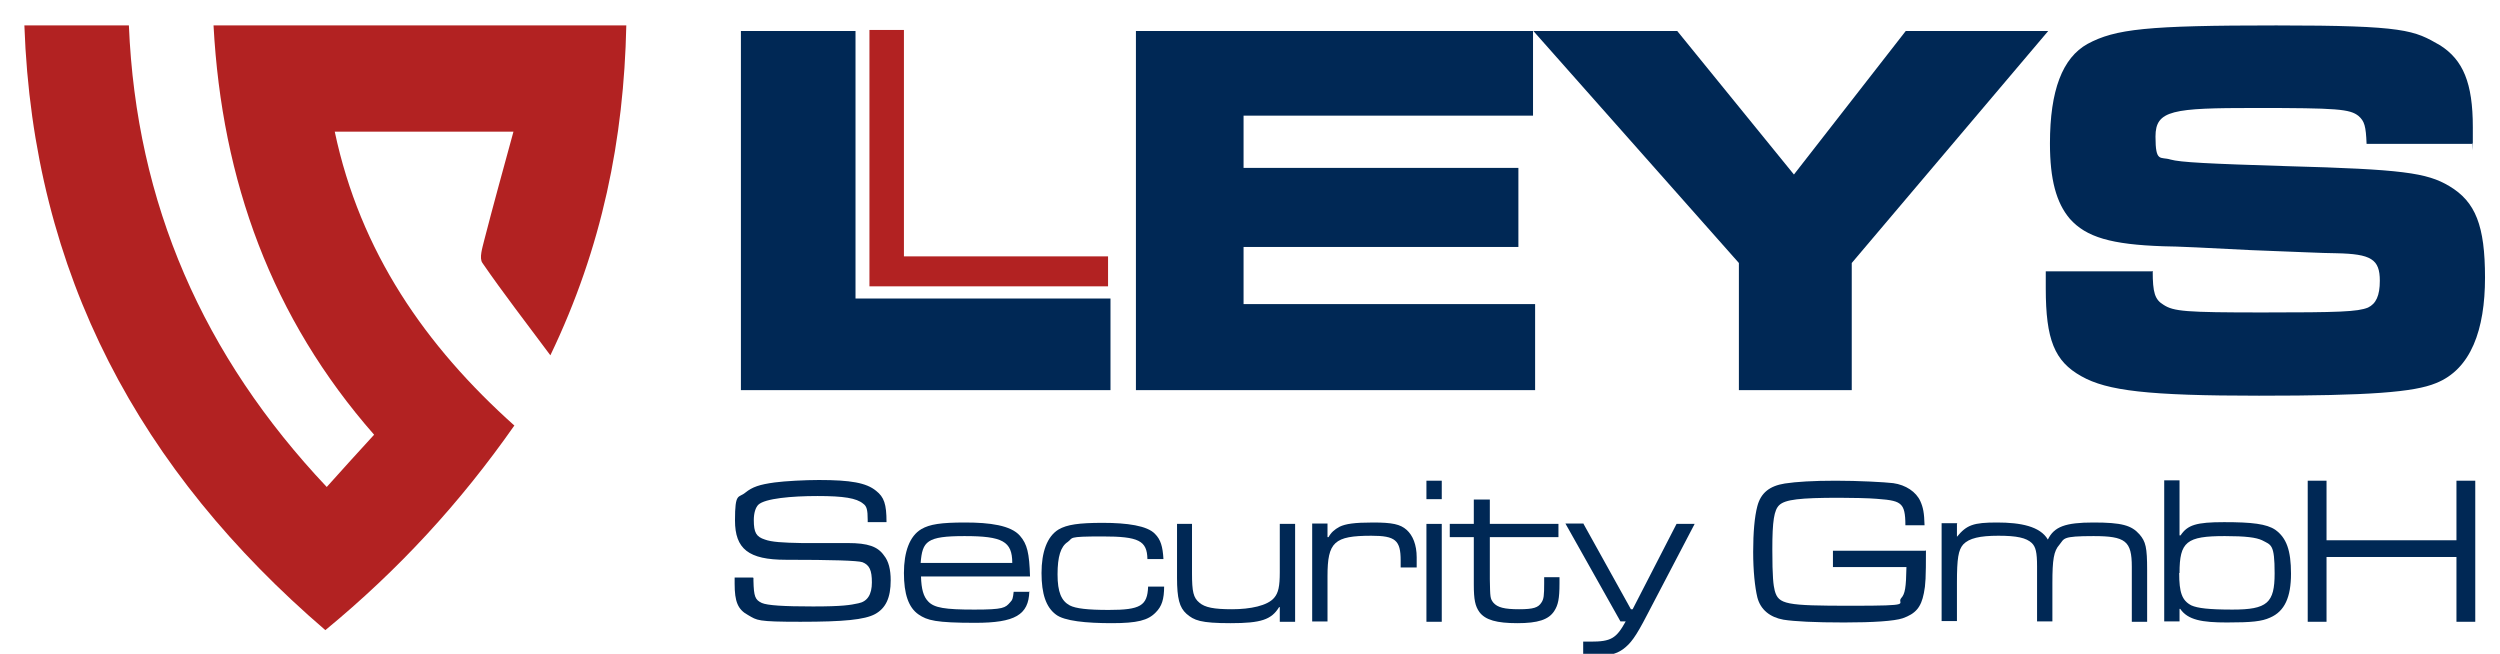 <?xml version="1.0" encoding="UTF-8"?> <svg xmlns="http://www.w3.org/2000/svg" id="Ebene_1" version="1.1" viewBox="0 0 717.7 187.7"><defs><style> .st0 { fill: #b22222; } .st1 { fill: #002855; } </style></defs><path class="st0" d="M147.7,122.1c-15.6,22.3-33.3,41.5-54.3,58.8C40.2,135.2,9.5,78.8,7,7.3h30c2.1,51.1,21.3,94.9,56.8,132.5,4.6-5.1,8.8-9.8,13.6-15C78,91.3,63.7,51.9,61.3,7.3h118.5c-.7,32.6-6.9,63.7-21.8,94.7-7-9.4-13.5-17.8-19.5-26.5-1-1.4,0-4.4.5-6.5,2.6-10.1,5.4-20.2,8.4-31.2h-51.3c7.3,34.5,26,61.5,51.6,84.4Z"></path><g><g><path class="st1" d="M216.3,165.9v.8c.1,4.6.5,5.5,2.4,6.4,1.6.7,6.2,1,14.7,1s10.7-.4,13-.9c2.6-.5,3.9-2.5,3.9-6s-.7-5-2.7-5.8q-2-.7-22-.7c-10.7,0-14.6-3.1-14.6-11.3s1-6.3,3-8c2-1.6,4-2.3,8.4-2.9,3-.4,8.7-.7,12.7-.7,9.1,0,13.6.8,16.4,3.1,2.3,1.8,3,3.8,3,9h-5.4v-.6c0-3-.3-4-1.3-4.7-1.9-1.6-5.6-2.2-13.1-2.2s-15.1.7-17,2.5c-.8.8-1.3,2.4-1.3,4.4,0,3.6.7,4.8,3.2,5.6,1.9.7,5,.9,10.6,1q2.7,0,13.2,0c5.8,0,8.6,1,10.4,3.6,1.3,1.6,1.9,4,1.9,7.1,0,5-1.4,8-4.5,9.7-3,1.6-8.9,2.2-21.4,2.2s-12.4-.4-15-1.9c-3-1.6-3.9-3.9-3.9-9s0-1.1,0-1.8h5.2Z"></path><path class="st1" d="M295.5,169.8c-.2,6.7-4.1,9-15.5,9s-13.8-.7-16.3-2.4c-2.9-2-4.2-5.9-4.2-11.9s1.6-10.6,5-12.6c2.4-1.4,5.6-1.9,12.6-1.9s13.1.8,15.7,3.8c2.1,2.4,2.7,5,2.9,11.7h-31.3c.1,3.6.7,5.8,2.1,7.2,1.7,1.8,4.8,2.3,13.2,2.3s8.9-.5,10.3-2.1c.7-.7.8-1.2,1-3h4.7ZM290.6,161.6c0-6.2-2.8-7.7-13.7-7.7s-12.1,1.5-12.6,7.7h26.3Z"></path><path class="st1" d="M334.2,168.3c0,3.8-.7,5.8-2.4,7.5-2.2,2.3-5.3,3.1-12.6,3.1s-13.7-.6-16.1-2.5c-2.8-2.1-4.1-5.9-4.1-11.9s1.6-10.5,4.9-12.5c2.4-1.4,5.8-1.9,12.7-1.9s12.8.8,15,3.2c1.6,1.6,2.2,3.6,2.4,7.2h-4.6c-.1-5.3-2.5-6.5-12.9-6.5s-8.3.4-10,1.6c-2,1.3-2.9,4.2-2.9,9.3s1.1,7.6,3.5,8.9c1.7.9,5.2,1.3,11.2,1.3,9.1,0,11.1-1.2,11.3-6.7h4.6Z"></path><path class="st1" d="M342.2,150.4v14.2c0,5.3.4,7,2.1,8.4,1.6,1.4,4.2,1.9,9.4,1.9s10.2-1,12.1-3.3c1.2-1.4,1.6-3.3,1.6-7.3v-13.9h4.4v28.1h-4.4v-4.2h-.2c-2.2,3.6-5.2,4.6-13.9,4.6s-10.5-.8-12.7-2.7c-2-1.8-2.7-4.4-2.7-10.3v-15.5h4.4Z"></path><path class="st1" d="M381.1,150.4v3.8h.3c.7-1.3,1.7-2.2,3.2-3,1.7-.8,4.1-1.2,9.6-1.2s7.8.5,9.6,2.1,2.9,4.3,2.9,7.9v2.9h-4.6v-2c0-5.8-1.5-7.1-8.4-7.1-10.7,0-12.6,1.8-12.6,11.6v13h-4.4v-28.1h4.4Z"></path><path class="st1" d="M413.9,138v5.3h-4.4v-5.3h4.4ZM413.9,150.4v28.1h-4.4v-28.1h4.4Z"></path><path class="st1" d="M427.7,143.4v7h19.7v3.8h-19.7v12.1c.1,5.3.1,5.5,1,6.7,1.2,1.4,3.2,1.9,7.4,1.9s5.5-.5,6.4-1.9c.7-1,.8-2.1.8-5.5v-1.8h4.4v1.8c0,4.4-.4,6.2-1.5,7.9-1.6,2.5-4.7,3.5-10.6,3.5s-9.2-.9-10.9-3.2c-1.2-1.7-1.6-3.5-1.6-7.9v-13.6h-6.9v-3.8h6.9v-7h4.4Z"></path><path class="st1" d="M454.6,150.4l13.6,24.5h.5l12.6-24.5h5.2l-13.7,26.2c-3.2,6.2-4.7,8.2-6.9,9.8-2.1,1.5-4.3,1.9-8.9,1.9s-1.5,0-2.5,0v-4.1c.9,0,1.2,0,2.1,0,5.9,0,7.4-.9,10.1-5.8h-1.5l-15.8-28.1h5.2Z"></path><path class="st1" d="M552.9,158c0,7.8-.1,9.9-.6,12.3-.8,4.1-2.4,5.9-6.1,7.2-2.4.8-8.4,1.2-16.8,1.2s-14.3-.3-17.4-.8c-3.9-.7-6.6-2.9-7.5-6.4-.7-2.9-1.2-7.6-1.2-13.1s.4-10.1,1.2-13.1c1-3.8,3.5-5.8,7.9-6.5,3.3-.5,8.1-.8,14.6-.8s14,.4,16.5.7c3.6.5,6.6,2.5,7.8,5.2.8,1.8,1.1,3.3,1.2,6.9h-5.5c0-3.5-.4-5-1.3-5.9-1-1-2.6-1.4-6.9-1.7-2.2-.2-7.5-.3-10.8-.3-11.3,0-15.5.5-17.2,2.1-1.5,1.4-2,4.6-2,12.7s.3,10.3.7,11.9c1.1,3.9,3.1,4.3,21.9,4.3s12.9-.5,14.4-2.2c1.1-1.2,1.4-3,1.5-8.9h-21.1v-4.7h26.5Z"></path><path class="st1" d="M561.8,150.4v3.7c2.8-3.4,4.7-4.1,11.5-4.1s12.4,1.1,14.6,4.9c1.8-3.7,5-4.9,13.1-4.9s10.9.8,13.2,3.4c1.8,2.1,2.2,3.7,2.2,10.3v14.8h-4.4v-15.8c0-7.4-1.8-8.8-11-8.8s-8.3.7-9.8,2.5c-1.6,1.8-2,4.2-2,11v11h-4.4v-15.8c0-4.1-.4-5.6-1.5-6.7-1.6-1.5-4.3-2.1-9.6-2.1s-8.4.7-10.1,2.5c-1.4,1.6-1.8,4-1.8,11v11h-4.4v-28.1h4.5Z"></path><path class="st1" d="M625.7,138v15.7h.3c2-3,4.5-3.8,12.5-3.8s12.2.5,14.7,2.2c3.2,2.3,4.5,5.9,4.5,12.6s-1.8,10.8-6,12.6c-2.4,1.1-5.3,1.4-12.4,1.4s-11.2-.7-13.4-3.9h-.2v3.6h-4.4v-40.5h4.4ZM625.6,164.5c0,5.6.8,7.9,3.5,9.3,1.8.8,5,1.2,11.8,1.2,10,0,12.1-1.9,12.1-10.4s-1-8.1-3.6-9.5c-1.7-.8-4.7-1.2-10.7-1.2-11,0-13,1.6-13,10.6Z"></path><path class="st1" d="M667.9,138v17.1h37.3v-17.1h5.4v40.5h-5.4v-18.6h-37.3v18.6h-5.4v-40.5h5.4Z"></path></g><g><path class="st1" d="M245.6,8.9v76.8h73.2v26.3h-106.1V8.9h32.9Z"></path><path class="st1" d="M440.1,8.9v24.3h-83.1v15h78.9v22.7h-78.9v16.4h83.7v24.7h-114.6V8.9h114Z"></path><path class="st1" d="M481.5,8.9l33.5,41.2,32.1-41.2h40.9l-56.4,66.6v36.5h-32.4v-36.5l-59-66.6h41.2Z"></path><path class="st1" d="M618,77.8c0,6.2.6,8.2,3.1,9.7,2.9,1.9,6.3,2.2,28.4,2.2s27.3-.2,30.3-1.4c2.3-1.1,3.4-3.4,3.4-7.7,0-6.2-2.5-7.7-12.5-7.9-3.4,0-13.6-.5-24.6-.9-11.3-.6-21.8-1.1-25-1.1-15-.5-22.2-2.6-26.9-7.9-3.9-4.6-5.7-11.3-5.7-21.6,0-15.3,3.6-24.6,10.8-28.6,8-4.3,17-5.3,54.2-5.3s39.5,1.4,47,5.7c6.6,4.2,9.4,10.8,9.4,23.5s0,2.8-.2,4.8h-30.3c-.2-5.1-.6-6.5-2.3-8-2.5-2-6-2.3-29.7-2.3s-28.6.6-28.6,8.2,1.4,5.7,4.3,6.6c2.8.8,10.8,1.2,33.4,1.9,33.2.9,40.2,1.9,46.6,5.7,7.6,4.5,10.3,11.4,10.3,26.3s-4,26.3-14.1,30.3c-6.3,2.6-19,3.6-50.8,3.6s-43.6-1.4-51-5.6c-7.7-4.3-10.2-10.5-10.2-25.2v-4.9h30.4Z"></path><path class="st0" d="M259.5,8.6v65h58.6v8.6h-68.5V8.6h9.9Z"></path></g></g></svg> 